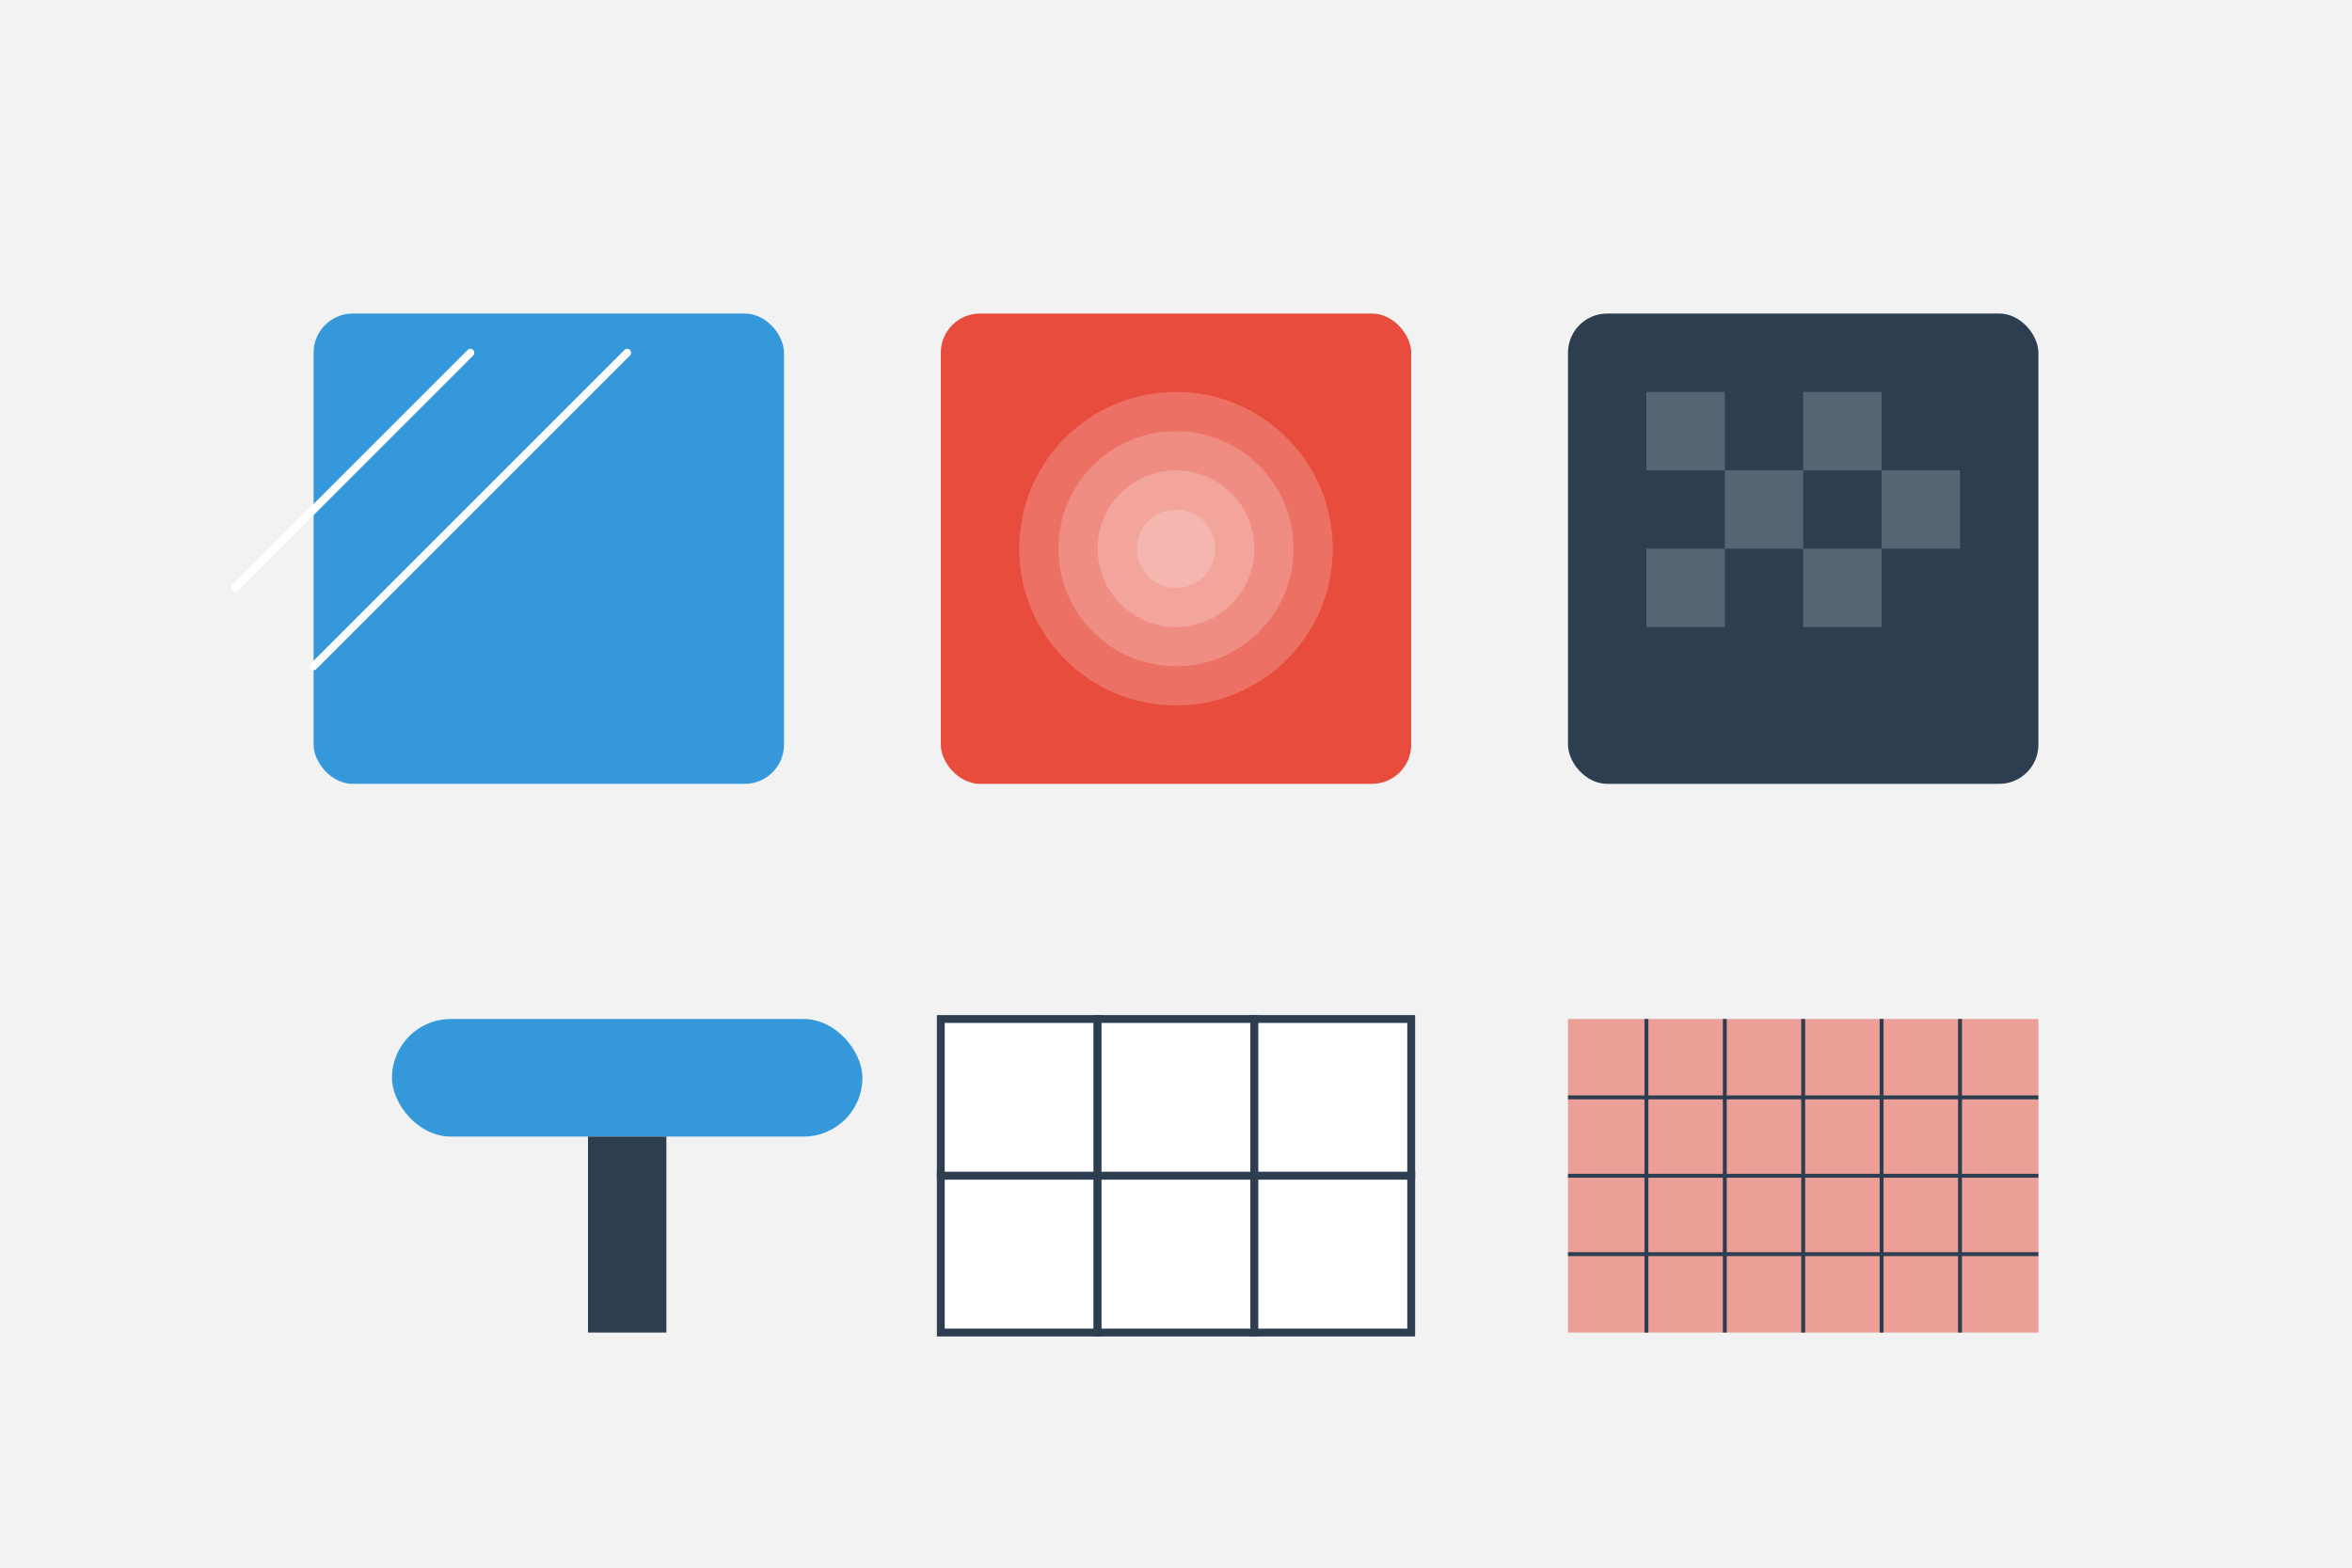 <svg width="300" height="200" viewBox="0 0 300 200" fill="none" xmlns="http://www.w3.org/2000/svg">
  <!-- Materials and finishes icon -->
  <rect width="300" height="200" fill="#f2f2f2"/>
  
  <!-- Material samples -->
  <rect x="40" y="40" width="60" height="60" rx="5" fill="#3498db"/>
  <rect x="120" y="40" width="60" height="60" rx="5" fill="#e74c3c"/>
  <rect x="200" y="40" width="60" height="60" rx="5" fill="#2c3e50"/>
  
  <!-- Texture patterns -->
  <path d="M70 55L40 85M80 45L50 75M60 45L30 75" stroke="#ffffff" stroke-width="1" stroke-linecap="round"/>
  <circle cx="150" cy="70" r="20" fill="#ffffff" opacity="0.2"/>
  <circle cx="150" cy="70" r="15" fill="#ffffff" opacity="0.2"/>
  <circle cx="150" cy="70" r="10" fill="#ffffff" opacity="0.2"/>
  <circle cx="150" cy="70" r="5" fill="#ffffff" opacity="0.2"/>
  <rect x="210" y="50" width="10" height="10" fill="#ffffff" opacity="0.2"/>
  <rect x="230" y="50" width="10" height="10" fill="#ffffff" opacity="0.2"/>
  <rect x="220" y="60" width="10" height="10" fill="#ffffff" opacity="0.2"/>
  <rect x="240" y="60" width="10" height="10" fill="#ffffff" opacity="0.2"/>
  <rect x="210" y="70" width="10" height="10" fill="#ffffff" opacity="0.2"/>
  <rect x="230" y="70" width="10" height="10" fill="#ffffff" opacity="0.2"/>
  
  <!-- Paint roller and tools -->
  <rect x="50" y="130" width="60" height="15" rx="7.5" fill="#3498db"/>
  <rect x="75" y="145" width="10" height="25" fill="#2c3e50"/>
  
  <!-- Tile pattern -->
  <rect x="120" y="130" width="20" height="20" stroke="#2c3e50" fill="white"/>
  <rect x="140" y="130" width="20" height="20" stroke="#2c3e50" fill="white"/>
  <rect x="160" y="130" width="20" height="20" stroke="#2c3e50" fill="white"/>
  <rect x="120" y="150" width="20" height="20" stroke="#2c3e50" fill="white"/>
  <rect x="140" y="150" width="20" height="20" stroke="#2c3e50" fill="white"/>
  <rect x="160" y="150" width="20" height="20" stroke="#2c3e50" fill="white"/>
  
  <!-- Flooring pattern -->
  <rect x="200" y="130" width="60" height="40" fill="#e74c3c" opacity="0.5"/>
  <line x1="200" y1="140" x2="260" y2="140" stroke="#2c3e50" stroke-width="0.5"/>
  <line x1="200" y1="150" x2="260" y2="150" stroke="#2c3e50" stroke-width="0.5"/>
  <line x1="200" y1="160" x2="260" y2="160" stroke="#2c3e50" stroke-width="0.5"/>
  <line x1="210" y1="130" x2="210" y2="170" stroke="#2c3e50" stroke-width="0.5"/>
  <line x1="220" y1="130" x2="220" y2="170" stroke="#2c3e50" stroke-width="0.5"/>
  <line x1="230" y1="130" x2="230" y2="170" stroke="#2c3e50" stroke-width="0.5"/>
  <line x1="240" y1="130" x2="240" y2="170" stroke="#2c3e50" stroke-width="0.5"/>
  <line x1="250" y1="130" x2="250" y2="170" stroke="#2c3e50" stroke-width="0.5"/>
</svg>
